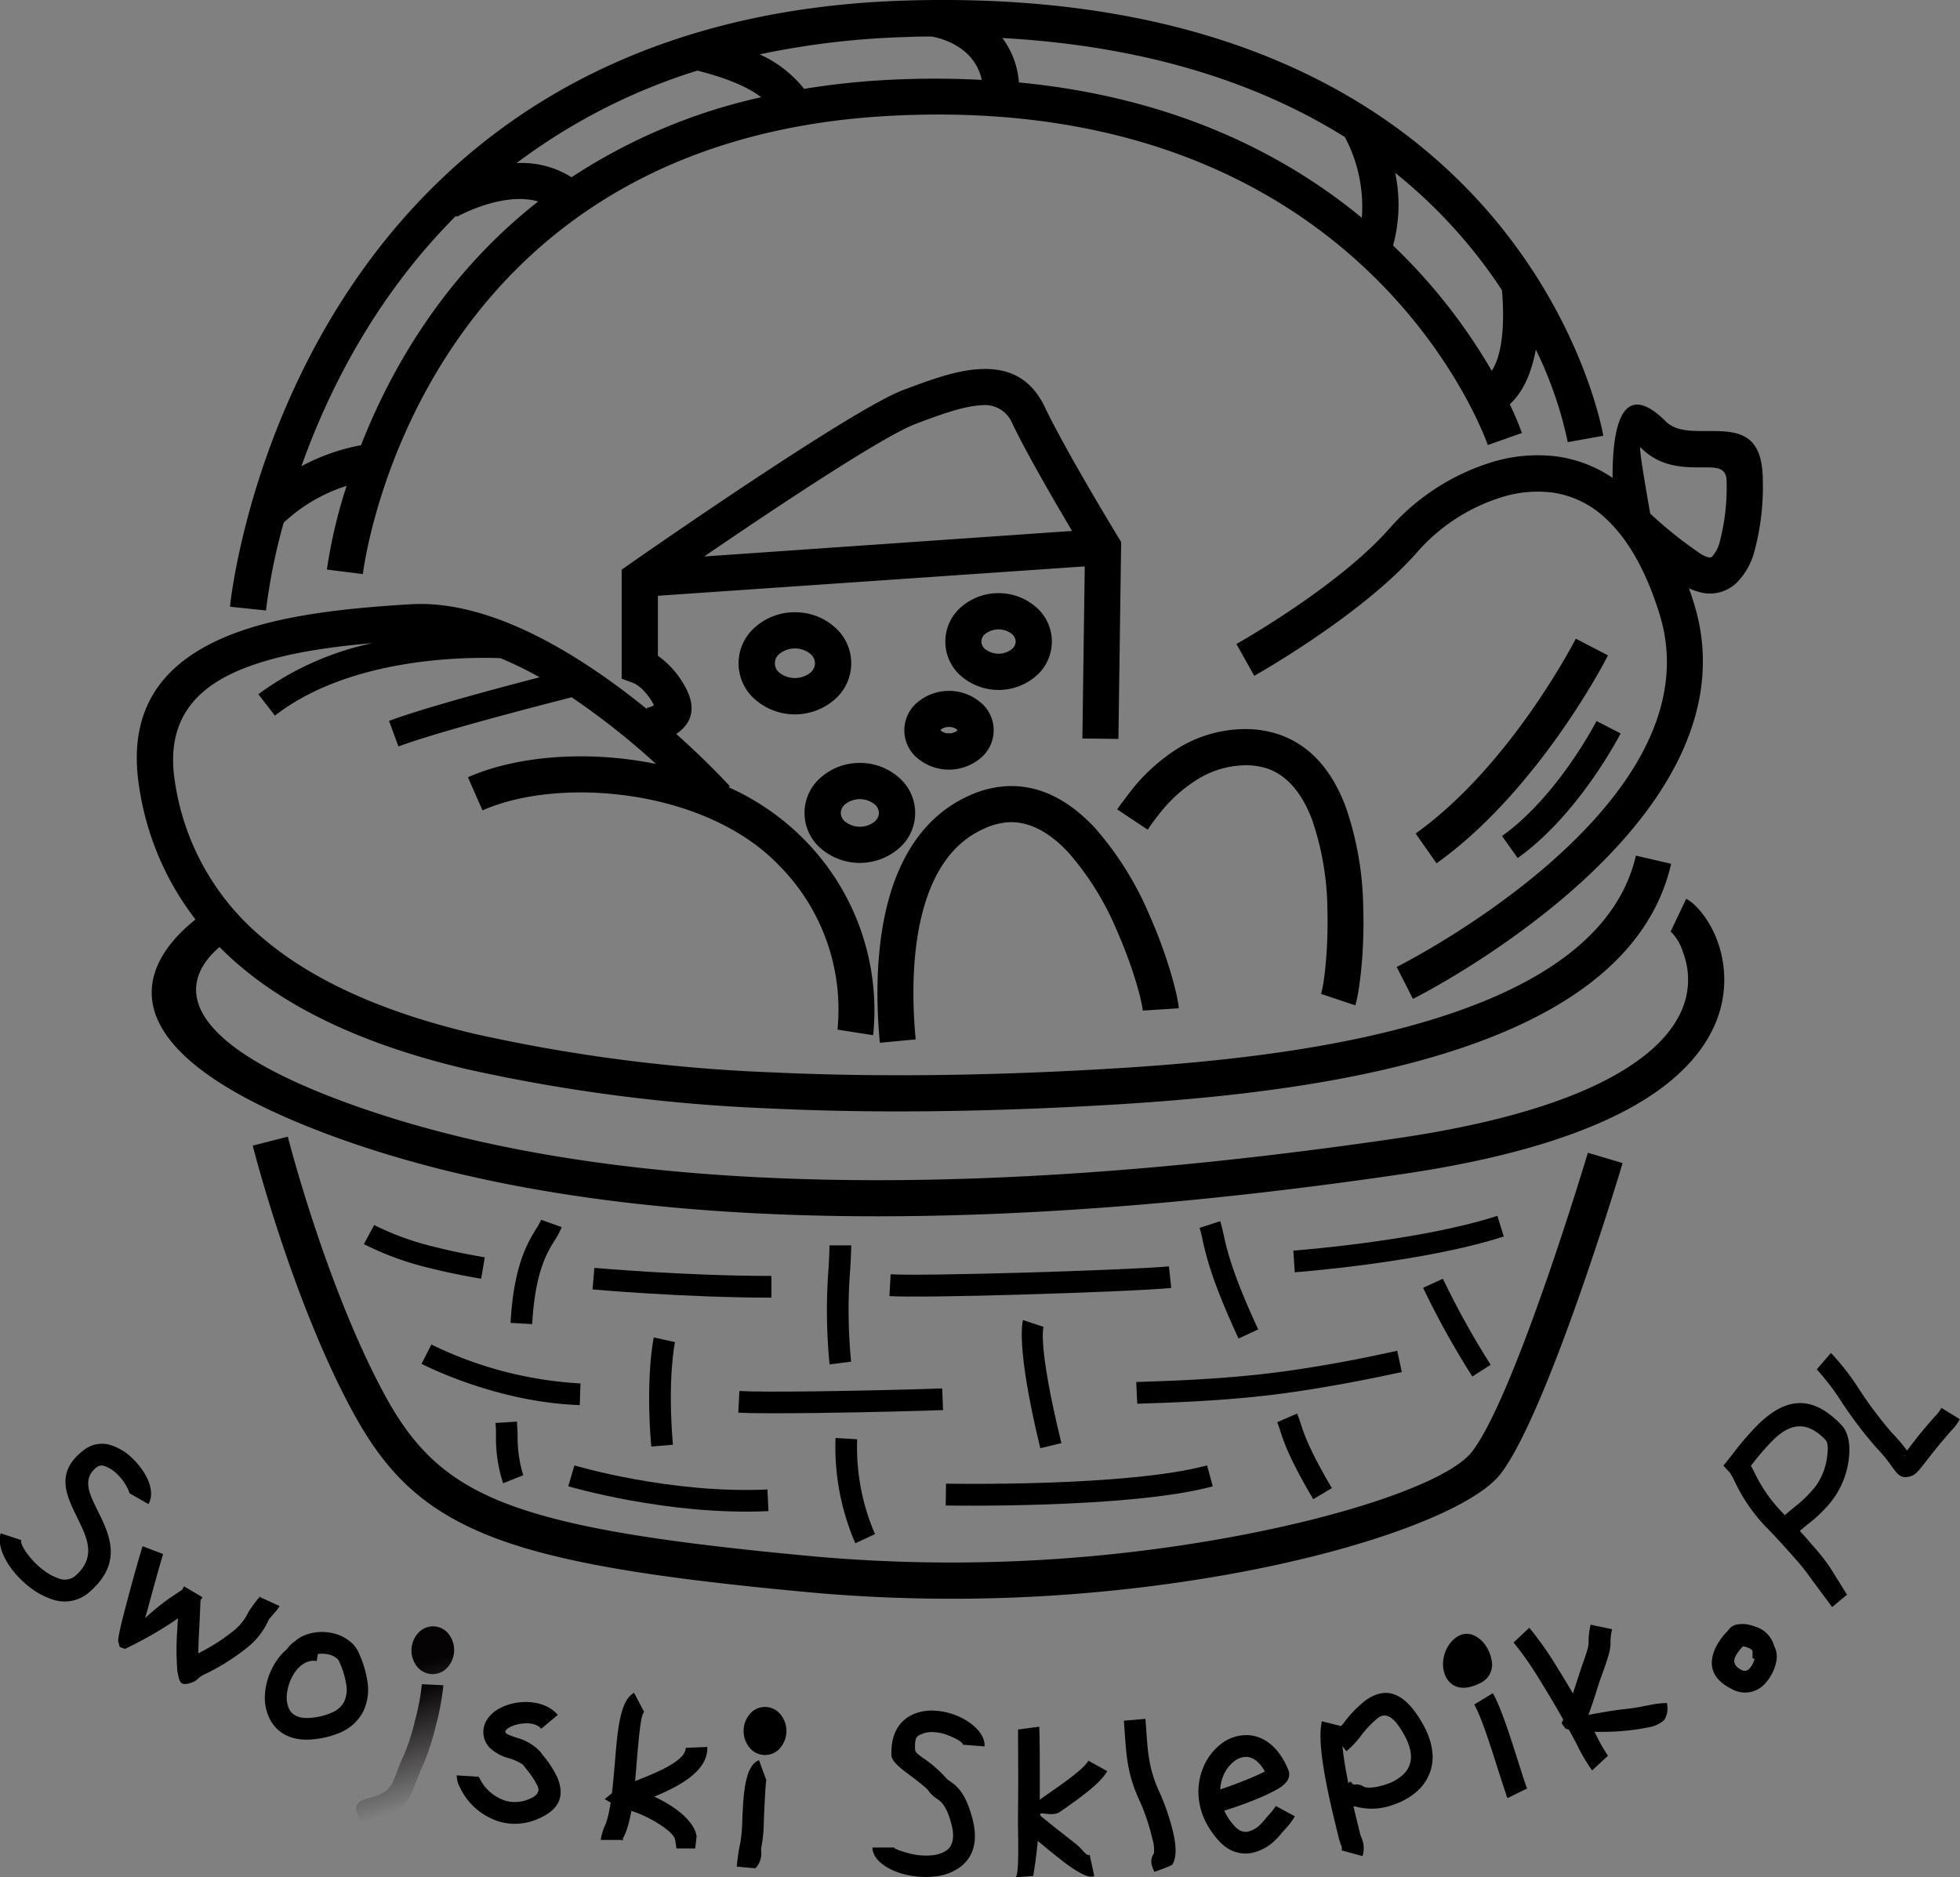 <?xml version="1.0" encoding="UTF-8"?>
<svg xmlns="http://www.w3.org/2000/svg" xmlns:xlink="http://www.w3.org/1999/xlink" id="Warstwa_1" data-name="Warstwa 1" viewBox="0 0 306.86 293.9">
  <rect x="0" y="0" width="306.86" height="293.9" fill="#808080" stroke="none"/>
  <defs>
    <style>.cls-1,.cls-2,.cls-3{fill-rule:evenodd;}.cls-2{fill:url(#GradientFill_1);}.cls-3{fill:url(#GradientFill_1-2);}</style>
    <linearGradient id="GradientFill_1" x1="181.8" y1="395.53" x2="192.78" y2="428.89" gradientUnits="userSpaceOnUse">
      <stop offset="0" stop-color="#050303"></stop>
      <stop offset="1" stop-color="#fff"></stop>
    </linearGradient>
    <linearGradient id="GradientFill_1-2" x1="189.95" y1="389.25" x2="202.19" y2="426.47" xlink:href="#GradientFill_1"></linearGradient>
  </defs>
  <title>swojskisklepik-logo</title>
  <path class="cls-1" d="M172.91,218.68A78.55,78.55,0,0,1,176,205.57a25.79,25.79,0,0,0-9.86,5.77,92.4,92.4,0,0,0-2.77,13.74l-5.63-.59c0-.27,9-92.07,106-94.9s109,67.94,109,68.14l-5.56,1a61.64,61.64,0,0,0-5-14.5c-.59,3.22-1.78,6.46-4.08,8.57A46.1,46.1,0,0,1,360,197.3l-5.34,1.88c-.06-.16-18.94-55.55-93.68-51.53-74.47,4-82.42,71.54-82.44,71.73l-5.61-.7Zm29.65-63.63a14.58,14.58,0,0,1,8.65,2.21,89.11,89.11,0,0,1,29.7-12.53c-1.91-1.44-4.82-2.85-10-4.17a93.16,93.16,0,0,0-28.32,14.49Zm3.43,6c-5.58-1.62-12.72,2.39-12.74,2.4l-.1-.18c-12.62,12.62-20,27.33-24.23,39.23a31.93,31.93,0,0,1,9.33-3.29c4.58-11.69,12.89-26.51,27.74-38.16Zm41.64-17.63a120.23,120.23,0,0,1,13.05-1.4,140.12,140.12,0,0,1,14.76,0c-1.18-5.42-6.79-6.61-7.85-6.79-1.23,0-2.47,0-3.73.07a128.4,128.4,0,0,0-23.2,2.72,18.65,18.65,0,0,1,7,5.45Zm33.63-1c24.26,2.32,41.58,11.21,53.68,21.19a23.23,23.23,0,0,0-2.65-12.64c-12.79-8-30.15-14.2-53.63-15.51a13.32,13.32,0,0,1,2.6,7Zm58.57,25.53a88.45,88.45,0,0,1,15.45,19.62c2.29-3.52,1.78-10.66,1.59-12.65a79.32,79.32,0,0,0-16.71-18.35,24.17,24.17,0,0,1-.33,11.38Zm-93.65,57.41a9.29,9.29,0,0,1,6.08,2.2h0a7.49,7.49,0,0,1,0,11.58h0a9.47,9.47,0,0,1-12.16,0,7.48,7.48,0,0,1,0-11.57,9.33,9.33,0,0,1,6.08-2.21Zm2.39,6.49h0a3.87,3.87,0,0,0-4.78,0,1.88,1.88,0,0,0,0,3,3.93,3.93,0,0,0,4.78,0v0a2,2,0,0,0,.76-1.49,2,2,0,0,0-.76-1.51Zm29.49-9.48a8.84,8.84,0,0,0-5.74,2.08h0a7.14,7.14,0,0,0,0,11h0a9,9,0,0,0,11.49,0h0a7.12,7.12,0,0,0,0-11h0a8.87,8.87,0,0,0-5.75-2.08Zm2.06,6.36h0a1.69,1.69,0,0,1,.63,1.22,1.65,1.65,0,0,1-.63,1.21h0a3.41,3.41,0,0,1-4.11,0h0a1.49,1.49,0,0,1,0-2.43h0a3.41,3.41,0,0,1,4.11,0Zm-23.77,20.22a9.12,9.12,0,0,1,5.95,2.15,7.31,7.31,0,0,1,0,11.36,9.36,9.36,0,0,1-11.91,0,7.32,7.32,0,0,1,0-11.36,9.16,9.16,0,0,1,6-2.15Zm2.28,6.45a3.72,3.72,0,0,0-4.56,0,1.83,1.83,0,0,0-.71,1.38,1.86,1.86,0,0,0,.71,1.38,3.72,3.72,0,0,0,4.56,0,1.86,1.86,0,0,0,.71-1.38,1.83,1.83,0,0,0-.71-1.38Zm11.67-17.73a7.58,7.58,0,0,0-4.7,1.61,5.68,5.68,0,0,0,0,9.11,7.67,7.67,0,0,0,9.4,0,5.66,5.66,0,0,0,0-9.11,7.56,7.56,0,0,0-4.7-1.61Zm1.18,6c.09.07.15.12.15.15s-.06.07-.15.15a1.9,1.9,0,0,1-1.18.34,1.93,1.93,0,0,1-1.18-.34c-.09-.08-.14-.13-.14-.15s0-.08.14-.15a1.93,1.93,0,0,1,1.18-.35,1.9,1.9,0,0,1,1.18.35Zm43.85-13.3,2.77,4.94s17.06-9.56,25.71-19.59a29,29,0,0,1,12.8-8.3,18.8,18.8,0,0,1,8.25-.79,15.18,15.18,0,0,1,7.83,3.65c3.44,3,6.54,7.87,8.87,15.4,9.27,30-41,55.13-41.16,55.21l2.54,5c.16-.07,54.71-27.34,44-61.91-.25-.82-.52-1.61-.79-2.38a9.44,9.44,0,0,0,1.79.64,6,6,0,0,0,5.68-1.5,10.8,10.8,0,0,0,2.73-4.72,38.81,38.81,0,0,0,1.37-11.17c0-7.91-4.15-7.89-9.16-7.86-2.1,0-4.48,0-6-1.47-7.21-7.21-8.4,1.69-8.36,8.8a20.57,20.57,0,0,0-8.58-3.33,24.4,24.4,0,0,0-10.72,1,35.15,35.15,0,0,0-15.41,10c-8,9.27-24.15,18.32-24.2,18.35Zm63.26-30.8c3.15,3.15,6.8,3.13,10,3.11,1.89,0,3.46,0,3.46,2.21a33.55,33.55,0,0,1-1.08,9.46,5.47,5.47,0,0,1-1.18,2.29.61.61,0,0,1-.59.12,4.87,4.87,0,0,1-1.65-.85,63,63,0,0,1-7.46-6c-.49-2.78-1.88-10.71-1.52-10.35Zm-5.13,32.57c0,.06-10.68,21-26.82,32.52L343.36,260c15-10.71,25.05-30.45,25.08-30.5l5,2.59Zm2,12.18s-6.41,12.59-16.12,19.52l-2.45-3.45c8.84-6.32,14.78-18,14.8-18l3.77,1.94Zm-116,48.44,5.63-.53c-.54-5.69-.8-14.77,1.78-22.25,1.61-4.67,4.36-8.72,8.92-10.74a10.83,10.83,0,0,1,3.69-1c3.54-.22,6.76,1.76,9.53,4.74a44.7,44.7,0,0,1,7.52,12.07c2.61,5.88,4,11.19,4.11,12.67l5.64-.36c-.11-1.84-1.69-8.06-4.59-14.59a50.47,50.47,0,0,0-8.53-13.64c-3.86-4.14-8.54-6.88-14-6.53a16.24,16.24,0,0,0-5.61,1.43c-6.22,2.76-9.89,8-12,14.07-2.92,8.46-2.66,18.42-2.07,24.61Zm-103.37-15q1.48,1.5,3.14,2.91h0q12.76,10.86,35.63,16.23a266.35,266.35,0,0,0,47.42,6.14c16.18.78,32.41.5,47.6-.26s36.44-2.27,54.78-7.4c19-5.3,34.95-14.47,38.71-30.64l-5.52-1.28c-3.18,13.68-17.54,21.69-34.69,26.48-17.8,5-38.57,6.45-53.54,7.2s-31.1,1-47.07.25a259.62,259.62,0,0,1-46.4-6q-21.58-5.06-33.26-15h0A39.28,39.28,0,0,1,149.13,252c-1.44-8.87,2.43-14,9-17.09,5.8-2.73,13.65-4,21.93-4.72a46.32,46.32,0,0,0-17.88,8l2.59,3.35c11.33-8.78,28.53-9.23,35.29-9a58.68,58.68,0,0,1,6.16,3c-7,1.81-18.43,4.89-23.58,6.83l1.47,4c6.09-2.28,21.84-6.35,27.12-7.7a116.38,116.38,0,0,1,13.2,10.43l-1-.19c-10.34-1.92-21-1-28.44,2.28l2.28,5.18c6.44-2.83,15.89-3.62,25.14-1.9,8,1.49,15.86,4.88,21.24,10.47a32,32,0,0,1,9.2,25.76l5.58.87A38,38,0,0,0,247.69,261a39,39,0,0,0-11.88-8.24l.19-.16s-3.25-3.59-8.4-8.19c1.91-1.27,3.5-3.53,1.43-7.33a14.38,14.38,0,0,0-4.3-4.91v-9.39l66.83-4.6-.37,26.94,5.64.07.43-30.83-.42-.69s-8.22-13.47-11.5-20.37c-2.27-4.77-5.88-6.24-10.27-6-3.67.19-7.7,1.68-11.91,3.26-8.32,3.12-42.79,27.21-42.88,27.28l-1.22.85v17.07l1.86.69s1.66.63,3.15,3.35c.15.29-1.07.53-1.07.53l.05.22c-10-8.12-24.17-17.23-37.08-16.44-11.08.67-22.2,1.89-30.3,5.71-8.82,4.15-14.06,11.11-12.12,23.09a44.67,44.67,0,0,0,8.79,20.55c-6.31,5-18.51,19,20.9,33.7,20.67,7.69,45.21,11.56,72,12.52,30,1.08,62.83-1.48,96.13-6.38,22.69-3.34,35.54-9,42.52-15.09,4.43-3.85,6.6-7.9,7.41-11.67a17.61,17.61,0,0,0-.84-10.1c-1.27-3.24-3.42-5.59-4.74-6.21l-2.43,5.11a7.35,7.35,0,0,1,1.9,3.16,12,12,0,0,1,.57,6.86c-.57,2.69-2.2,5.65-5.57,8.58-6.26,5.43-18.17,10.6-39.64,13.76-33,4.85-65.51,7.4-95.11,6.33-26.2-.94-50.14-4.69-70.2-12.16-30.2-11.25-23.11-20.78-19.11-24.12Zm133.51-65.09c-2.75-4.63-7.17-12.23-9.4-16.91a4.62,4.62,0,0,0-4.87-2.8c-2.82.14-6.44,1.48-10.22,2.9-5.2,1.95-22.56,13.54-33.14,20.77l57.63-4ZM166.79,307.44c0,.07,6,23.56,15.21,40.52,4.39,8.05,9.38,13.23,18.92,16.91,10,3.86,25,6.17,49.13,8.38a242.82,242.82,0,0,0,60.79-2.47c21.78-3.66,37.81-9.42,41.35-14,6.75-8.74,18.11-46.69,18.14-46.8l5.43,1.61c0,.12-11.68,39-19.09,48.65-4.31,5.58-21.77,12.25-44.9,16.14a247.85,247.85,0,0,1-62.23,2.51c-24.65-2.25-40.08-4.66-50.65-8.73-11-4.25-16.8-10.22-21.85-19.48-9.63-17.65-15.72-41.75-15.74-41.82l5.49-1.4Zm129.85-51.22c.28-.41.6-.87,1-1.37s.72-1,1-1.32a28.54,28.54,0,0,1,8-7.16,20.21,20.21,0,0,1,9.49-2.71,16.39,16.39,0,0,1,5.74.8c5.23,1.76,8.53,6,10.54,11.35a50.22,50.22,0,0,1,2.75,15.84c.23,7.13-.66,13.49-1.25,15.25l-5.36-1.8c.47-1.4,1.17-6.84,1-13.27a44.52,44.52,0,0,0-2.4-14c-1.44-3.81-3.67-6.85-7-8a10.77,10.77,0,0,0-3.76-.51,14.61,14.61,0,0,0-6.85,2,22.76,22.76,0,0,0-6.43,5.76c-.37.47-.65.84-.86,1.12s-.53.74-.83,1.2Z" transform="translate(-121.73 -129.51)"></path>
  <path class="cls-1" d="M142,363.28a3.89,3.89,0,0,0-.42-1,7.93,7.93,0,0,0-1.51-2,5.37,5.37,0,0,0-1.89-1.23,1.33,1.33,0,0,0-1.25.11c-2.39,1.8-1.23,4.16,0,6.67,2,4,4.12,8.35-1.29,13a5.85,5.85,0,0,1-5.91,1,11.23,11.23,0,0,1-3.07-1.63,14.88,14.88,0,0,1-2.53-2.35c-1.82-2.11-2.85-4.6-2.29-6.3l3.22,1.07c-.17.52.54,1.74,1.64,3a11.34,11.34,0,0,0,2,1.82,7.86,7.86,0,0,0,2.14,1.15,2.61,2.61,0,0,0,2.62-.32c3.43-2.95,1.9-6,.48-8.94-1.89-3.81-3.65-7.38,1-10.87a4.55,4.55,0,0,1,4.37-.63,8.52,8.52,0,0,1,3.16,2,11.43,11.43,0,0,1,2.18,2.86c.8,1.55,1,3.14.32,4.29Z" transform="translate(-121.73 -129.51)"></path>
  <path class="cls-1" d="M147.26,372.85c-.16.4-1.4,4.83-2.4,8.53q-.21.78-.42,1.44c1-.89,2.28-2,3.51-2.87s2.27-1.5,2.29-1.58l.06,0a1.74,1.74,0,0,1,.24-.51l2.89,1.7a2.2,2.2,0,0,1-.31.47v0s-.08,2.2-.21,4.68c-.07,1.28-.12,2.57-.14,3.63a29.37,29.37,0,0,0,5.29-3.34,8.18,8.18,0,0,0,2.56-3.11,22.08,22.08,0,0,1,1.81-2.45s0,0,0,0l.31.24,2.76,1.26a3.23,3.23,0,0,1-.42.62c-.4.49-1.24,1.43-1.28,1.52a11.4,11.4,0,0,1-3.57,4.52,33.89,33.89,0,0,1-6.54,4.06,4,4,0,0,0-1,.68h0a2.2,2.2,0,0,1-.74.5h0c-2,.75-2.1.13-2.45-1.71a41.86,41.86,0,0,1,0-6.64c0-.54.07-1.09.11-1.63a60.46,60.46,0,0,1-8.32,4.79l-.81-.3-.23-.84c-.12-.45.52-3.11,1.32-6.09,1-3.83,2.32-8.41,2.49-8.84l3.18,1.21Zm15.18,6.64c0,.05-.09.24,0,.09l.33.15Z" transform="translate(-121.73 -129.51)"></path>
  <path class="cls-1" d="M171.29,389.55c-1.57-.28-3,.88-3.8,2.44a7.08,7.08,0,0,0-.85,2.89,4.08,4.08,0,0,0,.45,2.36h0c.54.9,1.71,1.43,3.72,1.16a10.15,10.15,0,0,0,2.81-.75,3.83,3.83,0,0,0,2-1.74,4.65,4.65,0,0,0,.31-2.74,13.25,13.25,0,0,0-1.12-3.6,1.51,1.51,0,0,0-.24-.34,3.09,3.09,0,0,0-1.77-.78,4.36,4.36,0,0,0-1.3,0l-.19,1.11Zm-6.79.83a9.41,9.41,0,0,1,2.18-2.72,4.61,4.61,0,0,1,1.3-1.26,5,5,0,0,1,1.28-.82,7.3,7.3,0,0,1,4-.49,6.5,6.5,0,0,1,3.71,1.79,4.76,4.76,0,0,1,.88,1.29,16.54,16.54,0,0,1,1.4,4.53,8,8,0,0,1-.64,4.72,7.23,7.23,0,0,1-3.62,3.33,13.69,13.69,0,0,1-3.75,1c-3.6.49-5.88-.77-7.09-2.79a7.45,7.45,0,0,1-.93-4.32A10.68,10.68,0,0,1,164.5,390.38Z" transform="translate(-121.73 -129.51)"></path>
  <path class="cls-1" d="M206.46,400.15c-.82-1-2.58-1-4-.61a4.41,4.41,0,0,0-1.14.5,1.52,1.52,0,0,0-.48.46c0,.07,0,.21.19.43a12.56,12.56,0,0,0,1.53.61,7.91,7.91,0,0,1,3.73,2.18h0l.52.68a15.73,15.73,0,0,1,2.18,3.39c1,2.44.81,4.86-3.08,6.49a8.88,8.88,0,0,1-6,.41,10.21,10.21,0,0,1-5.12-3.6h0a10.92,10.92,0,0,1-1.06-1.77,4.1,4.1,0,0,1-.5-1.87l3.4.21c0,.09.07,0,.16.19a6.72,6.72,0,0,0,.66,1.12h0a7,7,0,0,0,3.41,2.45,5.58,5.58,0,0,0,3.78-.29c1.42-.59,1.56-1.33,1.26-2a13,13,0,0,0-1.73-2.62l-.57-.74h0a7.78,7.78,0,0,0-2.18-1,7,7,0,0,1-3-1.63,3.54,3.54,0,0,1-.54-4.25,4.93,4.93,0,0,1,1.58-1.64,7.75,7.75,0,0,1,2.06-.93c2.52-.73,5.77-.41,7.54,1.66Z" transform="translate(-121.73 -129.51)"></path>
  <path class="cls-1" d="M222.58,397.54c-.54.29-.85,4.08-1.19,8.16-.35,4.4-.74,9.08-2.14,11.62h0a1,1,0,0,1,0,.29h0l-.18-.05H215.8a4,4,0,0,1,.13-.76c.1-.42.33-1.09.35-1.13h0c1-1.88,1.38-6.19,1.72-10.25.41-5,.79-9.73,3-10.89l1.58,3Zm-3.37,20.07-.15,0h0l.18.05Zm-.15,0,.15,0s0-.11,0,0Z" transform="translate(-121.73 -129.51)"></path>
  <path class="cls-1" d="M232.47,403c.13,3.83-4.5,6.2-8.32,7.78a20.3,20.3,0,0,1,2.26,1.2c2.23,1.36,4.1,3.16,4.38,5l-.22,1.91-2.93,0-.21-1.36c-.11-.73-1.32-1.73-2.78-2.63-2.08-1.27-4.45-2.19-5.33-2.08l-2.92-1.65,1.63-1.34a13.2,13.2,0,0,1,3.11-1.47c3.1-1.22,8-3.16,7.94-5.22Z" transform="translate(-121.73 -129.51)"></path>
  <path class="cls-2" d="M191.15,393.34a39.54,39.54,0,0,1-1.17,6.28,38.64,38.64,0,0,1-1.95,6.07,26.55,26.55,0,0,0-1.08,2.56c-1.18,3.13-1.83,4.86-7.15,6.09h0c-1,.31-1.49.48-2.14-.89l0,0a1.68,1.68,0,0,1-.14-1v-.26a2.28,2.28,0,0,1,1.28-1l.26-.07c3.54-.82,4-1.94,4.73-4A29.57,29.57,0,0,1,185,404.2a34.11,34.11,0,0,0,1.72-5.4,35.38,35.38,0,0,0,1.06-5.62l3.4.16Zm-11.35,21" transform="translate(-121.73 -129.51)"></path>
  <path class="cls-3" d="M187.13,385.24a3.16,3.16,0,0,1,2.54-1.12,3.12,3.12,0,0,1,2.42,1.36,4.08,4.08,0,0,1-.24,5,3.15,3.15,0,0,1-2.54,1.12,3.19,3.19,0,0,1-2.42-1.36,4.08,4.08,0,0,1,.24-5Z" transform="translate(-121.73 -129.51)"></path>
  <path class="cls-1" d="M241.72,408.24c-.12,0-.27,3.41-.4,6.18a23.38,23.38,0,0,1-.41,4.39,2.61,2.61,0,0,0,0,.54A3.42,3.42,0,0,1,240,422l-2.92-.27a31.43,31.43,0,0,1,.58-3.86,25.09,25.09,0,0,0,.29-3.57c.17-3.78.37-8.4,2.61-9.22Z" transform="translate(-121.73 -129.51)"></path>
  <path class="cls-1" d="M239,398a3.11,3.11,0,0,1,5,0,4.09,4.09,0,0,1,0,5,3.11,3.11,0,0,1-5,0,4.09,4.09,0,0,1,0-5Z" transform="translate(-121.73 -129.51)"></path>
  <path class="cls-1" d="M272.48,402.65c0-.39-1.08-1-2.45-1.53a7.1,7.1,0,0,0-2.11-.44,4,4,0,0,0-1.76.25c-.9.37-1.22.46-1.17,2.34,0,.63.43.83,1.28,1.48a18.8,18.8,0,0,1,3.58,3.12,2.14,2.14,0,0,0,.5.42c1.11.77,2.53,1.77,3.62,5.92,1,3.77,0,6.2-2,7.65a8.16,8.16,0,0,1-4.11,1.44,13.57,13.57,0,0,1-4.23-.29c-2.95-.67-5.31-2.36-5.31-4.27h3.4c0,.22,1.18.62,2.66,1a10.16,10.16,0,0,0,3.16.23,4.92,4.92,0,0,0,2.41-.79c.88-.66,1.31-1.92.74-4.08-.77-2.94-1.61-3.53-2.28-4a4.51,4.51,0,0,1-1.45-1.44,31.64,31.64,0,0,0-2.73-2.19c-1.53-1.16-2.91-2.2-2.94-3.2-.1-3.58,1.43-5.55,3.56-6.45a7.44,7.44,0,0,1,3.22-.5,10.57,10.57,0,0,1,3.1.64c2.7,1,4.83,3,4.7,4.95Z" transform="translate(-121.73 -129.51)"></path>
  <path class="cls-1" d="M284.43,399.83c.08.61.13,8.1.06,13.83a78.56,78.56,0,0,1-1,9.54l-2.79.21c.68-.23.37-6.84.41-9.79.07-5.6,0-12.81,0-13.35Z" transform="translate(-121.73 -129.51)"></path>
  <path class="cls-1" d="M295.08,406.79c-1.11,2-4.61,4.43-7.4,6.37-1.34.93-3.63-.36-3,.66.05.07,3,2.43,5.45,4.33,1.18.92,1.63,2,2.2,1.73l.72,3.34c-.86.45-2.88-.74-5-2.39-2.68-2.08-6.11-5-6.28-5.28-1-1.7,1.22-3.25,4-5.18,2.5-1.74,5.64-3.91,6.36-5.22Z" transform="translate(-121.73 -129.51)"></path>
  <path class="cls-1" d="M301.06,398.65c.06.72.11,1.38.15,2,.24,3.37.42,6,2.14,9.63a35.84,35.84,0,0,1,2.12,6.4c.4,1.85.48,3.61-.17,4.68.24.12-2.84,1.2-2.84,1.2-.43-1-.8-1.71-.06-2.94a5.89,5.89,0,0,0-.25-2.22,32.22,32.22,0,0,0-1.87-5.68c-2-4.23-2.19-7.11-2.45-10.83-.05-.63-.09-1.29-.15-2l3.38-.29Zm1.37,23h0C303.13,421.18,303.13,421.17,302.43,421.64Zm0,0-.06-.1Z" transform="translate(-121.73 -129.51)"></path>
  <path class="cls-1" d="M312.75,409.65c1.21-.39,2.89-1,4.45-1.65,1-.41,1.91-.82,2.56-1.16-.84-1.52-1.83-2.2-2.78-2.28a3,3,0,0,0-2,.67,5.41,5.41,0,0,0-1.74,2.3,6.57,6.57,0,0,0-.47,2.12Zm5.74,1.5c-1.71.7-3.65,1.39-5.09,1.82a9.35,9.35,0,0,0,1.61,2.42,3.44,3.44,0,0,0,.44.41,2,2,0,0,0,1.59.47,4,4,0,0,0,1.88-1,8.58,8.58,0,0,0,.76-.81c.26-.33.48-.58.7-.83a7.92,7.92,0,0,0,1.08-1.39l3,1.62a10.94,10.94,0,0,1-1.52,2c-.22.24-.44.48-.6.69a11.57,11.57,0,0,1-1.13,1.2,7.27,7.27,0,0,1-3.6,1.86,5.24,5.24,0,0,1-4.27-1.18,6.51,6.51,0,0,1-.82-.78c-3.51-3.88-3.75-8.21-2.41-11.43a8.84,8.84,0,0,1,2.84-3.73,6.43,6.43,0,0,1,4.33-1.33c2.35.19,4.67,1.81,6.16,5.46a1.73,1.73,0,0,1,.13.52v0c.09,1-.72,1.87-2.06,2.59A32.37,32.37,0,0,1,318.49,411.15Z" transform="translate(-121.73 -129.51)"></path>
  <path class="cls-1" d="M332,399.81c-.73,2.93,1.34,11.37,2.43,15.8l.21.88a6.59,6.59,0,0,0,.22.67h0a4,4,0,0,1,.18,2.93l-3.26-.9a1.23,1.23,0,0,0-.1-.85,9.35,9.35,0,0,1-.34-1.05l-.21-.88c-1.16-4.71-3.37-13.7-2.44-17.43Z" transform="translate(-121.73 -129.51)"></path>
  <path class="cls-1" d="M330.48,401a14.29,14.29,0,0,0,1.75-1.92,18,18,0,0,1,3.35-3.41c2.44-1.69,5.12-1.88,7.95,2.2,2.2,3.18,2.77,5.86,2.38,8a7.22,7.22,0,0,1-2.3,4.05,10.64,10.64,0,0,1-3.69,2.11,9.63,9.63,0,0,1-6.06.27c-.73.07-1.75,0-3.23-1.63l2.51-2.27c.47.52.53.51.57.51a2,2,0,0,1,1.51.29c.48.31,2,.19,3.59-.37a7,7,0,0,0,2.51-1.43,3.81,3.81,0,0,0,1.25-2.14c.25-1.35-.21-3.15-1.83-5.5-1.31-1.89-2.35-1.94-3.23-1.34a15.73,15.73,0,0,0-2.66,2.77,14.81,14.81,0,0,1-2.33,2.48Z" transform="translate(-121.73 -129.51)"></path>
  <path class="cls-1" d="M349.1,386.37c1.25-1.27,2.94-1.64,4.7.1a5.09,5.09,0,0,1,.85,1.2,5.83,5.83,0,0,1,.65,2,3.15,3.15,0,0,1-1.65,3.24c-2.93,1.54-4.7.73-5.56-.89a4.69,4.69,0,0,1-.33-3A5.21,5.21,0,0,1,349.1,386.37Z" transform="translate(-121.73 -129.51)"></path>
  <path class="cls-1" d="M355.45,394.59c1.25,2.13,2.77,6.93,4,10.81.46,1.45.87,2.76,1.23,3.79l.14.3L357.76,411l-.21-.42,0-.11c-.34-1-.8-2.4-1.31-4-1.17-3.7-2.62-8.27-3.7-10.12Z" transform="translate(-121.73 -129.51)"></path>
  <path class="cls-1" d="M361.16,384.34a52.24,52.24,0,0,1,4.39,6.25c2.27,3.63,4.61,7.75,5.76,9.94l.29.56a27.69,27.69,0,0,0,1.87,3.29L371,406.67a25.58,25.58,0,0,1-2.36-4c-.21-.41-.15-.3-.28-.53-1.13-2.16-3.42-6.19-5.62-9.72a48.27,48.27,0,0,0-4.05-5.77Z" transform="translate(-121.73 -129.51)"></path>
  <path class="cls-1" d="M374.12,384.57a8.81,8.81,0,0,0-.25,2c0,.88,0,1.44-1.29,5-.39,1.05-.7,2-1,3-.37,1.13-.73,2.24-1.17,3.41,1.22-.22,3.52-.67,5.73-.91,1.08-.12,2.08-.27,2.86-.44.51-.11.78-.13.8-.15a15.06,15.06,0,0,1,2.89-.36,3.47,3.47,0,0,1-.42,2.69,5,5,0,0,1-2.54,1.13,30.59,30.59,0,0,1-3.21.49c-4.12.46-9.44.08-9.76-.38l-.54-.77.37-.87c.73-1.7,1.24-3.28,1.76-4.89.33-1,.66-2,1-3.07,1.09-3,1.09-3.34,1.09-3.87a11.79,11.79,0,0,1,.32-2.72Z" transform="translate(-121.73 -129.51)"></path>
  <path class="cls-1" d="M394.67,387.19a7,7,0,0,0-1.25,1.66c-.31.65-.31,1.47,1,2.12a1,1,0,0,0,1.25-.29,3.23,3.23,0,0,0,.48-.72,4.1,4.1,0,0,0,.27-.73l-.31-.14V388c0-.2-.4-.42-.82-.58a3.12,3.12,0,0,0-.65-.17Zm-4.3.18a10,10,0,0,1,1.89-2.57,2.11,2.11,0,0,1,1.63-1,4.93,4.93,0,0,1,1.32,0,7.24,7.24,0,0,1,1.35.37,4.33,4.33,0,0,1,2.92,3,3.56,3.56,0,0,1,.3,2.64,6.69,6.69,0,0,1-.55,1.57,6.43,6.43,0,0,1-1,1.5A4.17,4.17,0,0,1,393,394C389.17,392.17,389.33,389.52,390.37,387.37Z" transform="translate(-121.73 -129.51)"></path>
  <path class="cls-1" d="M408.56,381.08l-3.22-4.33a33.4,33.4,0,0,0-2.64-3.33c-1.68-1.92-3.61-4-4.62-5a27.08,27.08,0,0,1-4.77-7,12.9,12.9,0,0,0-.76-1.38l-1-1.07,1.49-1.87a44.16,44.16,0,0,1,4.08-4.72c3.68-3.5,7.85-5.09,12.91.22,1.2,1.26,1.45,3.48,1.09,5.74a13.44,13.44,0,0,1-2.6,6.13,21,21,0,0,1-3.59,3.53c-.39.31-.82.65-1.42,1.18.59.64,1.19,1.31,1.76,2a33.82,33.82,0,0,1,3,3.76l2.63,4.22-2.29,1.91ZM400.48,366l.69.71c.69-.62,1.19-1,1.63-1.36a19.27,19.27,0,0,0,3.13-3.09,9.84,9.84,0,0,0,1.82-4.46c.21-1.3.2-2.44-.2-2.85-3.16-3.33-5.79-2.32-8.11-.11a39.94,39.94,0,0,0-3.58,4.14l.47.89A23.73,23.73,0,0,0,400.48,366Z" transform="translate(-121.73 -129.51)"></path>
  <path class="cls-1" d="M408.4,341.33a38.3,38.3,0,0,1,4.47,5.78A62.6,62.6,0,0,0,418,353.9a24.76,24.76,0,0,1,2.3,2.71l.14-.2c.84-1.1,2.11-2.8,4.3-5.23a5,5,0,0,0,.84-1.1l.1-.16,2.89,1.77-.1.16a7.42,7.42,0,0,1-1.21,1.59c-2,2.27-3.29,3.94-4.11,5-1,1.27-1.45,1.92-2.3,2.18-1.5.45-2-.23-3-1.63a22.93,22.93,0,0,0-2.27-2.75,65.08,65.08,0,0,1-5.5-7.21,37.72,37.72,0,0,0-3.91-5.14l2.22-2.58Zm11.59,16c-.3.12-.52.2-.1.08A.16.16,0,0,0,420,357.32Z" transform="translate(-121.73 -129.51)"></path>
  <path class="cls-1" d="M180.31,321.29a43.18,43.18,0,0,0,9.54,3.44c3.3.84,6.25,1.35,7.78,1.62l-.57,3.35c-1.59-.28-4.66-.81-8.05-1.67a46.79,46.79,0,0,1-10.31-3.75Z" transform="translate(-121.73 -129.51)"></path>
  <path class="cls-1" d="M214.79,328s14.16,1.26,27.71,1.26v3.4c-13.54,0-28-1.28-28-1.29Z" transform="translate(-121.73 -129.51)"></path>
  <path class="cls-1" d="M261.17,329c2.84.17,11.3,0,20.06-.23,10.21-.29,20.83-.74,23.51-1l.36,3.37c-2.73.3-13.47.75-23.78,1.05-8.86.26-17.43.4-20.34.23Z" transform="translate(-121.73 -129.51)"></path>
  <path class="cls-1" d="M324.22,325.3c.06,0,19.86-1.5,31.94-5.45l1,3.23c-12.49,4.08-32.67,5.61-32.72,5.61Z" transform="translate(-121.73 -129.51)"></path>
  <path class="cls-1" d="M189.27,340a60.68,60.68,0,0,0,23.34,6.09l-.11,3.39c-13.24-.43-24.74-6.44-24.77-6.46Z" transform="translate(-121.73 -129.51)"></path>
  <path class="cls-1" d="M237.49,347.27c2,.13,6.67.12,11.81.06,8.05-.1,17.38-.35,19.94-.46l.14,3.39c-2.54.11-11.9.36-20,.46-5.26.06-10,.07-12.06-.06Z" transform="translate(-121.73 -129.51)"></path>
  <path class="cls-1" d="M299.62,345.87l1.65-.06c3.39-.11,10.58-.34,18.18-1.19,4.08-.46,8.25-1.13,11.94-1.8s6.89-1.36,9.09-1.84l.72,3.33c-2.13.46-5.35,1.14-9.2,1.84S324,347.53,319.82,348c-7.66.87-15,1.1-18.44,1.21l-1.6.06Z" transform="translate(-121.73 -129.51)"></path>
  <path class="cls-1" d="M211.66,358.93s15,4.48,30.22,3.76l.16,3.39c-15.77.74-31.29-3.88-31.34-3.89Z" transform="translate(-121.73 -129.51)"></path>
  <path class="cls-1" d="M269.84,361.78c.09,0,28.34.54,40.87-2.86l.89,3.28c-13,3.52-41.73,3-41.81,3Z" transform="translate(-121.73 -129.51)"></path>
  <path class="cls-1" d="M209.67,321.62a11.74,11.74,0,0,1-1.09,2.06c-1.21,1.94-3.07,4.94-3.53,13.12l-3.39-.19c.51-9,2.65-12.48,4-14.71a10,10,0,0,0,.79-1.43Z" transform="translate(-121.73 -129.51)"></path>
  <path class="cls-1" d="M312.77,320.69c.21.66.36,1.34.54,2.15.52,2.34,1.32,6,5.41,14.79l-3.08,1.43c-4.24-9.15-5.09-13-5.64-15.49a17.42,17.42,0,0,0-.46-1.83Z" transform="translate(-121.73 -129.51)"></path>
  <path class="cls-1" d="M324.8,350.81a16.38,16.38,0,0,1,.56,1.54c.53,1.63,1.35,4.13,4.89,10.13l-2.92,1.73c-3.73-6.32-4.62-9-5.2-10.81-.16-.49-.29-.9-.44-1.24Z" transform="translate(-121.73 -129.51)"></path>
  <path class="cls-1" d="M202.68,352.07c0,.53.06,1.26.09,2a20.12,20.12,0,0,0,.88,6.39l-3.15,1.26a22.83,22.83,0,0,1-1.12-7.55c0-.63,0-1.22-.09-1.89Z" transform="translate(-121.73 -129.51)"></path>
  <path class="cls-1" d="M255,324.48c0,.88-.07,2.18-.16,3.73a82.07,82.07,0,0,0,.14,14.47l-3.37.43a86.33,86.33,0,0,1-.16-15.08c.08-1.41.14-2.61.14-3.55Z" transform="translate(-121.73 -129.51)"></path>
  <path class="cls-1" d="M255.93,354.83a34.19,34.19,0,0,0,2.79,14.85l-3.08,1.43a38,38,0,0,1-3.1-16.48Z" transform="translate(-121.73 -129.51)"></path>
  <path class="cls-1" d="M227.41,339.62s-1.22,5.52-.33,16.07l-3.39.28c-.93-11.07.39-17.06.4-17.08Z" transform="translate(-121.73 -129.51)"></path>
  <path class="cls-1" d="M285.11,337.24s-1,2.65,2.79,18.19l-3.3.8c-4-16.5-2.7-20.05-2.7-20.06Z" transform="translate(-121.73 -129.51)"></path>
  <path class="cls-1" d="M347.63,329.7a129.44,129.44,0,0,0,7.48,13.47L352.24,345a132.72,132.72,0,0,1-7.71-13.88Z" transform="translate(-121.73 -129.51)"></path>
</svg>
